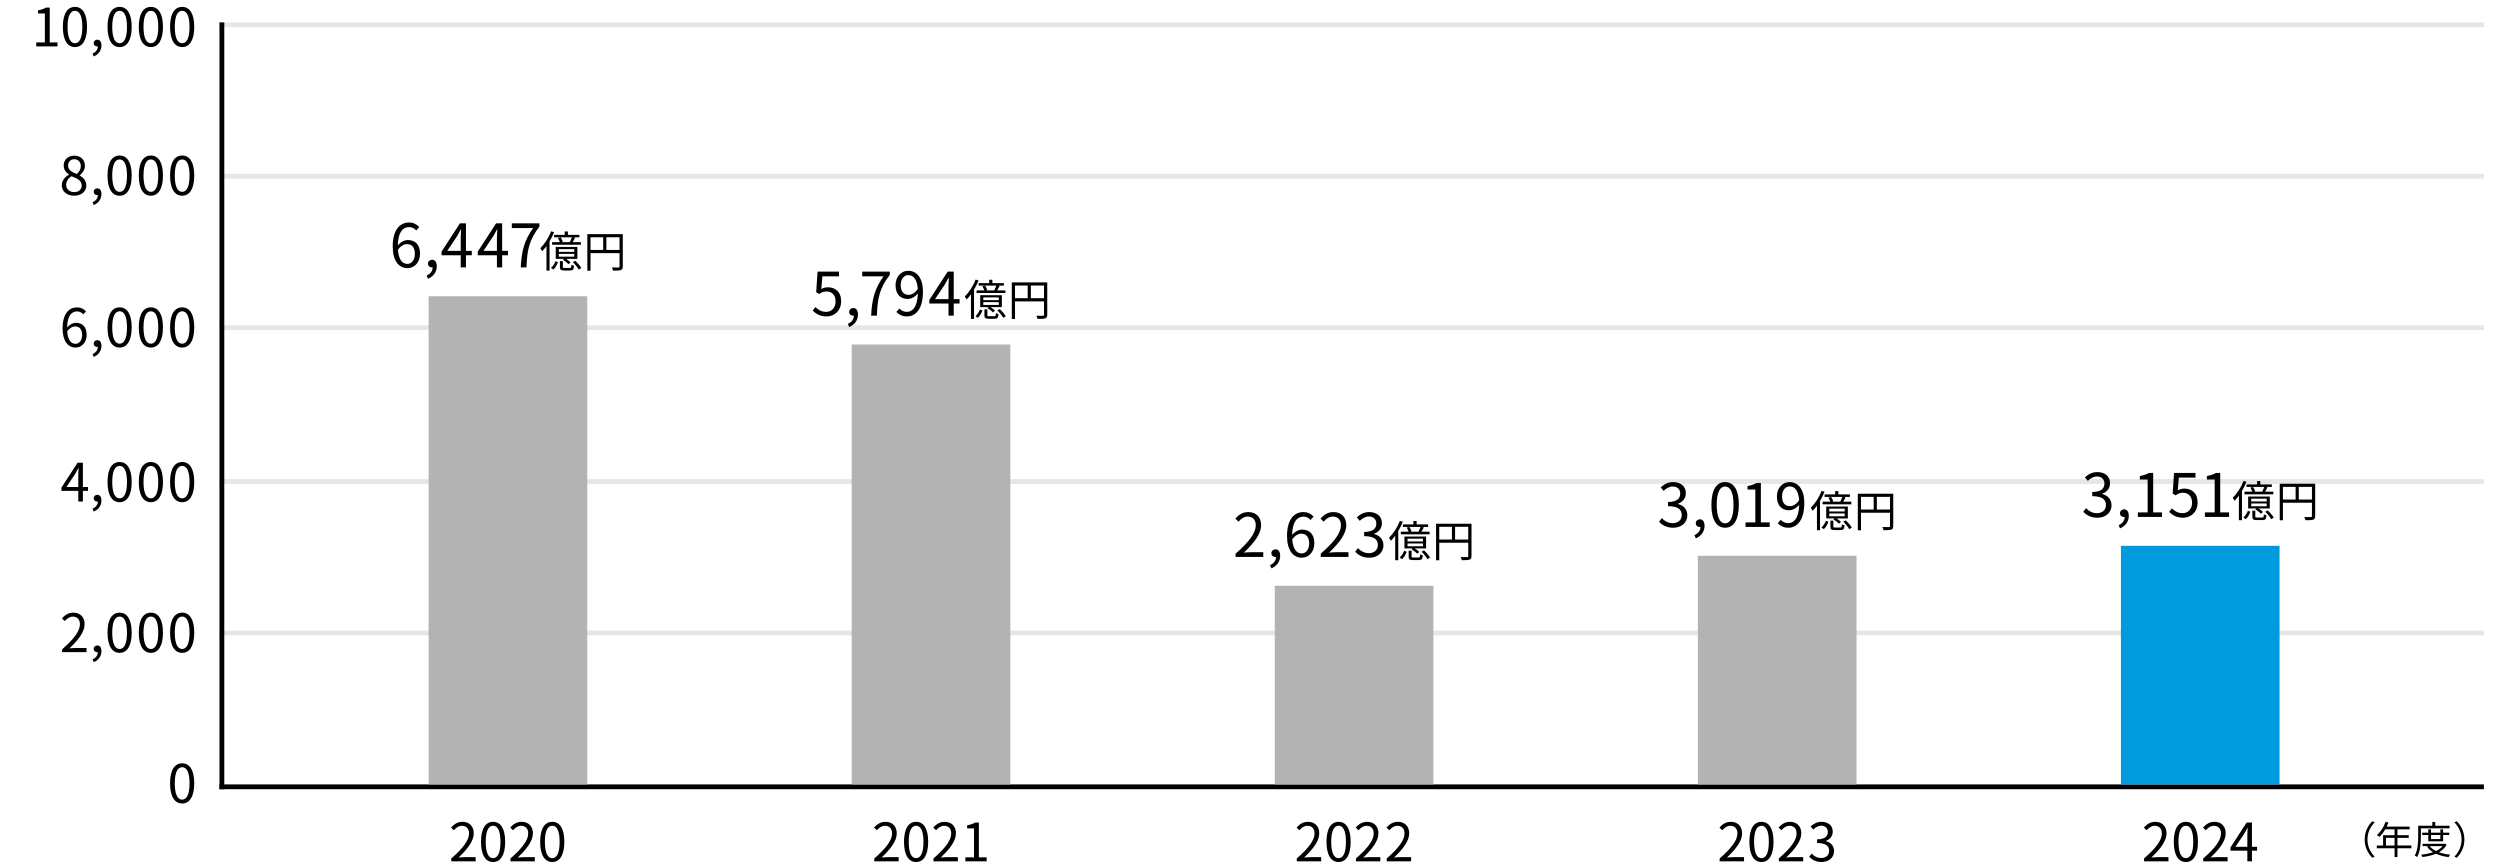<svg viewBox="0 0 1040 360" xmlns="http://www.w3.org/2000/svg"><path d="m15.078 17.629h3.586v-12.036h-2.86v-1.276c1.43-.264 2.464-.638 3.344-1.144h1.54v14.456h3.235v1.672h-8.845z"/><path d="m26.15 11.182c0-5.611 1.958-8.317 5.039-8.317 3.059 0 5.017 2.729 5.017 8.317s-1.958 8.405-5.017 8.405c-3.08 0-5.039-2.794-5.039-8.405zm8.098 0c0-4.708-1.232-6.689-3.059-6.689-1.848 0-3.08 1.98-3.08 6.689 0 4.752 1.232 6.799 3.08 6.799 1.827 0 3.059-2.046 3.059-6.799z"/><path d="m38.505 22.294c1.364-.594 2.179-1.65 2.201-2.993-.088.022-.154.022-.242.022-.77 0-1.474-.484-1.474-1.408 0-.858.704-1.408 1.518-1.408 1.056 0 1.694.902 1.694 2.376 0 2.112-1.232 3.762-3.212 4.599l-.484-1.188z"/><path d="m44.729 11.182c0-5.611 1.958-8.317 5.039-8.317 3.059 0 5.017 2.729 5.017 8.317s-1.958 8.405-5.017 8.405c-3.08 0-5.039-2.794-5.039-8.405zm8.097 0c0-4.708-1.232-6.689-3.059-6.689-1.848 0-3.08 1.98-3.08 6.689 0 4.752 1.232 6.799 3.08 6.799 1.827 0 3.059-2.046 3.059-6.799z"/><path d="m57.74 11.182c0-5.611 1.958-8.317 5.039-8.317 3.059 0 5.017 2.729 5.017 8.317s-1.958 8.405-5.017 8.405c-3.08 0-5.039-2.794-5.039-8.405zm8.097 0c0-4.708-1.232-6.689-3.059-6.689-1.848 0-3.08 1.98-3.08 6.689 0 4.752 1.232 6.799 3.08 6.799 1.827 0 3.059-2.046 3.059-6.799z"/><path d="m70.751 11.182c0-5.611 1.958-8.317 5.039-8.317 3.059 0 5.017 2.729 5.017 8.317s-1.958 8.405-5.017 8.405c-3.08 0-5.039-2.794-5.039-8.405zm8.097 0c0-4.708-1.232-6.689-3.059-6.689-1.848 0-3.08 1.98-3.08 6.689 0 4.752 1.232 6.799 3.08 6.799 1.827 0 3.059-2.046 3.059-6.799z"/><path d="m25.697 77.13c0-2.156 1.496-3.653 2.97-4.445v-.11c-1.188-.814-2.178-2.024-2.178-3.719 0-2.464 1.892-4.093 4.423-4.093 2.75 0 4.422 1.761 4.422 4.247 0 1.694-1.188 3.146-2.156 3.895v.11c1.408.814 2.729 2.024 2.729 4.225 0 2.354-2.024 4.181-5.061 4.181-2.97 0-5.148-1.804-5.148-4.291zm8.295.066c0-2.156-1.98-2.971-4.269-3.895-1.298.836-2.2 2.112-2.2 3.652 0 1.716 1.43 2.971 3.367 2.971 1.848 0 3.102-1.123 3.102-2.729zm-.374-8.075c0-1.584-1.012-2.882-2.75-2.882-1.474 0-2.552 1.056-2.552 2.618 0 1.937 1.738 2.772 3.631 3.521 1.1-.968 1.672-2.068 1.672-3.256z"/><path d="m38.505 84.127c1.364-.594 2.179-1.65 2.201-2.993-.088.022-.154.022-.242.022-.77 0-1.474-.484-1.474-1.408 0-.858.704-1.408 1.518-1.408 1.056 0 1.694.902 1.694 2.376 0 2.112-1.232 3.762-3.212 4.599l-.484-1.188z"/><path d="m44.729 73.015c0-5.611 1.958-8.317 5.039-8.317 3.059 0 5.017 2.729 5.017 8.317s-1.958 8.405-5.017 8.405c-3.08 0-5.039-2.794-5.039-8.405zm8.097 0c0-4.708-1.232-6.689-3.059-6.689-1.848 0-3.08 1.98-3.08 6.689 0 4.752 1.232 6.799 3.08 6.799 1.827 0 3.059-2.046 3.059-6.799z"/><path d="m57.739 73.015c0-5.611 1.958-8.317 5.039-8.317 3.059 0 5.017 2.729 5.017 8.317s-1.958 8.405-5.017 8.405c-3.08 0-5.039-2.794-5.039-8.405zm8.097 0c0-4.708-1.232-6.689-3.059-6.689-1.848 0-3.08 1.98-3.08 6.689 0 4.752 1.232 6.799 3.08 6.799 1.827 0 3.059-2.046 3.059-6.799z"/><path d="m70.75 73.015c0-5.611 1.958-8.317 5.039-8.317 3.059 0 5.017 2.729 5.017 8.317s-1.958 8.405-5.017 8.405c-3.08 0-5.039-2.794-5.039-8.405zm8.097 0c0-4.708-1.232-6.689-3.059-6.689-1.848 0-3.08 1.98-3.08 6.689 0 4.752 1.232 6.799 3.08 6.799 1.827 0 3.059-2.046 3.059-6.799z"/><path d="m34.668 130.77c-.638-.771-1.606-1.232-2.596-1.232-2.201 0-4.071 1.694-4.159 6.711.99-1.21 2.398-1.958 3.674-1.958 2.729 0 4.467 1.694 4.467 5.061 0 3.125-2.112 5.237-4.621 5.237-3.103 0-5.391-2.663-5.391-7.987 0-6.315 2.839-8.735 5.963-8.735 1.672 0 2.883.704 3.763 1.65l-1.1 1.254zm-.506 8.581c0-2.178-.946-3.564-2.905-3.564-1.012 0-2.244.572-3.3 2.068.242 3.344 1.452 5.17 3.477 5.17 1.54 0 2.729-1.474 2.729-3.674z"/><path d="m38.505 147.294c1.364-.594 2.179-1.65 2.201-2.993-.088.022-.154.022-.242.022-.77 0-1.474-.484-1.474-1.408 0-.858.704-1.408 1.518-1.408 1.056 0 1.694.902 1.694 2.376 0 2.112-1.232 3.762-3.212 4.599l-.484-1.188z"/><path d="m44.729 136.182c0-5.611 1.958-8.317 5.039-8.317 3.059 0 5.017 2.729 5.017 8.317s-1.958 8.405-5.017 8.405c-3.08 0-5.039-2.794-5.039-8.405zm8.097 0c0-4.708-1.232-6.689-3.059-6.689-1.848 0-3.08 1.98-3.08 6.689 0 4.752 1.232 6.799 3.08 6.799 1.827 0 3.059-2.046 3.059-6.799z"/><path d="m57.739 136.182c0-5.611 1.958-8.317 5.039-8.317 3.059 0 5.017 2.729 5.017 8.317s-1.958 8.405-5.017 8.405c-3.08 0-5.039-2.794-5.039-8.405zm8.097 0c0-4.708-1.232-6.689-3.059-6.689-1.848 0-3.08 1.98-3.08 6.689 0 4.752 1.232 6.799 3.08 6.799 1.827 0 3.059-2.046 3.059-6.799z"/><path d="m70.75 136.182c0-5.611 1.958-8.317 5.039-8.317 3.059 0 5.017 2.729 5.017 8.317s-1.958 8.405-5.017 8.405c-3.08 0-5.039-2.794-5.039-8.405zm8.097 0c0-4.708-1.232-6.689-3.059-6.689-1.848 0-3.08 1.98-3.08 6.689 0 4.752 1.232 6.799 3.08 6.799 1.827 0 3.059-2.046 3.059-6.799z"/><path d="m36.615 204.19h-2.134v4.445h-1.915v-4.445h-7.019v-1.32l6.711-10.364h2.223v10.078h2.134zm-4.049-1.606v-4.951c0-.792.088-2.09.132-2.927h-.088c-.396.792-.836 1.584-1.298 2.376l-3.675 5.501h4.929z"/><path d="m38.505 211.627c1.364-.594 2.179-1.65 2.201-2.993-.088.022-.154.022-.242.022-.77 0-1.474-.484-1.474-1.408 0-.858.704-1.408 1.518-1.408 1.056 0 1.694.902 1.694 2.376 0 2.112-1.232 3.762-3.212 4.599l-.484-1.188z"/><path d="m44.729 200.515c0-5.611 1.958-8.317 5.039-8.317 3.059 0 5.017 2.729 5.017 8.317s-1.958 8.405-5.017 8.405c-3.08 0-5.039-2.794-5.039-8.405zm8.097 0c0-4.708-1.232-6.689-3.059-6.689-1.848 0-3.08 1.98-3.08 6.689 0 4.752 1.232 6.799 3.08 6.799 1.827 0 3.059-2.046 3.059-6.799z"/><path d="m57.739 200.515c0-5.611 1.958-8.317 5.039-8.317 3.059 0 5.017 2.729 5.017 8.317s-1.958 8.405-5.017 8.405c-3.08 0-5.039-2.794-5.039-8.405zm8.097 0c0-4.708-1.232-6.689-3.059-6.689-1.848 0-3.08 1.98-3.08 6.689 0 4.752 1.232 6.799 3.08 6.799 1.827 0 3.059-2.046 3.059-6.799z"/><path d="m70.75 200.515c0-5.611 1.958-8.317 5.039-8.317 3.059 0 5.017 2.729 5.017 8.317s-1.958 8.405-5.017 8.405c-3.08 0-5.039-2.794-5.039-8.405zm8.097 0c0-4.708-1.232-6.689-3.059-6.689-1.848 0-3.08 1.98-3.08 6.689 0 4.752 1.232 6.799 3.08 6.799 1.827 0 3.059-2.046 3.059-6.799z"/><path d="m25.851 270.113c5.061-4.423 7.393-7.635 7.393-10.408 0-1.848-.968-3.19-2.971-3.19-1.32 0-2.464.814-3.344 1.87l-1.167-1.144c1.32-1.43 2.707-2.376 4.753-2.376 2.882 0 4.687 1.893 4.687 4.775 0 3.212-2.53 6.491-6.315 10.077.836-.066 1.827-.154 2.641-.154h4.467v1.738h-10.144z"/><path d="m38.505 274.294c1.364-.594 2.179-1.65 2.201-2.993-.088.022-.154.022-.242.022-.77 0-1.474-.484-1.474-1.408 0-.858.704-1.408 1.518-1.408 1.056 0 1.694.902 1.694 2.376 0 2.112-1.232 3.762-3.212 4.599l-.484-1.188z"/><path d="m44.729 263.182c0-5.611 1.958-8.317 5.039-8.317 3.059 0 5.017 2.729 5.017 8.317s-1.958 8.405-5.017 8.405c-3.08 0-5.039-2.794-5.039-8.405zm8.097 0c0-4.708-1.232-6.689-3.059-6.689-1.848 0-3.08 1.98-3.08 6.689 0 4.752 1.232 6.799 3.08 6.799 1.827 0 3.059-2.046 3.059-6.799z"/><path d="m57.74 263.182c0-5.611 1.958-8.317 5.039-8.317 3.059 0 5.017 2.729 5.017 8.317s-1.958 8.405-5.017 8.405c-3.08 0-5.039-2.794-5.039-8.405zm8.097 0c0-4.708-1.232-6.689-3.059-6.689-1.848 0-3.08 1.98-3.08 6.689 0 4.752 1.232 6.799 3.08 6.799 1.827 0 3.059-2.046 3.059-6.799z"/><path d="m70.751 263.182c0-5.611 1.958-8.317 5.039-8.317 3.059 0 5.017 2.729 5.017 8.317s-1.958 8.405-5.017 8.405c-3.08 0-5.039-2.794-5.039-8.405zm8.097 0c0-4.708-1.232-6.689-3.059-6.689-1.848 0-3.08 1.98-3.08 6.689 0 4.752 1.232 6.799 3.08 6.799 1.827 0 3.059-2.046 3.059-6.799z"/><path d="m70.75 325.849c0-5.611 1.958-8.317 5.039-8.317 3.059 0 5.017 2.729 5.017 8.317s-1.958 8.405-5.017 8.405c-3.08 0-5.039-2.794-5.039-8.405zm8.097 0c0-4.708-1.232-6.689-3.059-6.689-1.848 0-3.08 1.98-3.08 6.689 0 4.752 1.232 6.799 3.08 6.799 1.827 0 3.059-2.046 3.059-6.799z"/><path d="m539.457 357.126c5.061-4.423 7.393-7.635 7.393-10.408 0-1.848-.968-3.19-2.971-3.19-1.32 0-2.464.814-3.344 1.87l-1.167-1.144c1.32-1.43 2.707-2.376 4.753-2.376 2.882 0 4.687 1.893 4.687 4.775 0 3.212-2.53 6.491-6.315 10.077.836-.066 1.827-.154 2.641-.154h4.467v1.738h-10.144z"/><path d="m551.822 350.195c0-5.611 1.958-8.317 5.039-8.317 3.059 0 5.017 2.729 5.017 8.317s-1.958 8.405-5.017 8.405c-3.08 0-5.039-2.794-5.039-8.405zm8.098 0c0-4.708-1.232-6.689-3.059-6.689-1.848 0-3.08 1.98-3.08 6.689 0 4.752 1.232 6.799 3.08 6.799 1.827 0 3.059-2.046 3.059-6.799z"/><path d="m564.07 357.126c5.061-4.423 7.393-7.635 7.393-10.408 0-1.848-.968-3.19-2.971-3.19-1.32 0-2.464.814-3.344 1.87l-1.167-1.144c1.32-1.43 2.707-2.376 4.753-2.376 2.882 0 4.687 1.893 4.687 4.775 0 3.212-2.53 6.491-6.315 10.077.836-.066 1.827-.154 2.641-.154h4.467v1.738h-10.144z"/><path d="m576.874 357.126c5.061-4.423 7.393-7.635 7.393-10.408 0-1.848-.968-3.19-2.971-3.19-1.32 0-2.464.814-3.344 1.87l-1.167-1.144c1.32-1.43 2.707-2.376 4.753-2.376 2.882 0 4.687 1.893 4.687 4.775 0 3.212-2.53 6.491-6.315 10.077.836-.066 1.827-.154 2.641-.154h4.467v1.738h-10.144z"/><path d="m715.373 357.126c5.061-4.423 7.393-7.635 7.393-10.408 0-1.848-.968-3.19-2.971-3.19-1.32 0-2.464.814-3.344 1.87l-1.166-1.144c1.32-1.43 2.706-2.376 4.752-2.376 2.882 0 4.687 1.893 4.687 4.775 0 3.212-2.53 6.491-6.315 10.077.836-.066 1.827-.154 2.641-.154h4.467v1.738h-10.144z"/><path d="m727.739 350.195c0-5.611 1.958-8.317 5.039-8.317 3.059 0 5.017 2.729 5.017 8.317s-1.958 8.405-5.017 8.405c-3.08 0-5.039-2.794-5.039-8.405zm8.097 0c0-4.708-1.232-6.689-3.059-6.689-1.848 0-3.08 1.98-3.08 6.689 0 4.752 1.232 6.799 3.08 6.799 1.827 0 3.059-2.046 3.059-6.799z"/><path d="m739.986 357.126c5.061-4.423 7.393-7.635 7.393-10.408 0-1.848-.968-3.19-2.971-3.19-1.32 0-2.464.814-3.344 1.87l-1.166-1.144c1.32-1.43 2.706-2.376 4.752-2.376 2.882 0 4.687 1.893 4.687 4.775 0 3.212-2.53 6.491-6.315 10.077.836-.066 1.827-.154 2.641-.154h4.467v1.738h-10.144z"/><path d="m752.628 356.4 1.012-1.32c.946.99 2.178 1.848 4.004 1.848 1.915 0 3.278-1.144 3.278-2.992 0-1.937-1.298-3.235-5.017-3.235v-1.54c3.323 0 4.467-1.342 4.467-3.081 0-1.562-1.056-2.552-2.729-2.596-1.298.044-2.442.704-3.344 1.606l-1.078-1.276c1.21-1.122 2.64-1.937 4.51-1.937 2.707 0 4.687 1.452 4.687 4.049 0 1.958-1.167 3.256-2.883 3.895v.088c1.915.44 3.433 1.892 3.433 4.093 0 2.882-2.31 4.599-5.171 4.599-2.53 0-4.114-1.056-5.17-2.2z"/><path d="m891.926 357.126c5.061-4.423 7.393-7.635 7.393-10.408 0-1.848-.968-3.19-2.971-3.19-1.32 0-2.464.814-3.344 1.87l-1.167-1.144c1.32-1.43 2.707-2.376 4.753-2.376 2.882 0 4.687 1.893 4.687 4.775 0 3.212-2.53 6.491-6.315 10.077.836-.066 1.827-.154 2.641-.154h4.467v1.738h-10.144z"/><path d="m904.292 350.195c0-5.611 1.958-8.317 5.039-8.317 3.059 0 5.017 2.729 5.017 8.317s-1.958 8.405-5.017 8.405c-3.08 0-5.039-2.794-5.039-8.405zm8.097 0c0-4.708-1.232-6.689-3.059-6.689-1.848 0-3.08 1.98-3.08 6.689 0 4.752 1.232 6.799 3.08 6.799 1.827 0 3.059-2.046 3.059-6.799z"/><path d="m916.54 357.126c5.061-4.423 7.393-7.635 7.393-10.408 0-1.848-.968-3.19-2.971-3.19-1.32 0-2.464.814-3.344 1.87l-1.167-1.144c1.32-1.43 2.707-2.376 4.753-2.376 2.882 0 4.687 1.893 4.687 4.775 0 3.212-2.53 6.491-6.315 10.077.836-.066 1.827-.154 2.641-.154h4.467v1.738h-10.144z"/><path d="m938.943 353.869h-2.134v4.445h-1.915v-4.445h-7.019v-1.32l6.711-10.364h2.223v10.078h2.134zm-4.048-1.606v-4.951c0-.792.088-2.09.132-2.927h-.088c-.396.792-.836 1.584-1.298 2.376l-3.675 5.501h4.929z"/><path d="m187.731 357.126c5.061-4.423 7.393-7.635 7.393-10.408 0-1.848-.968-3.19-2.971-3.19-1.32 0-2.464.814-3.344 1.87l-1.166-1.144c1.32-1.43 2.706-2.376 4.752-2.376 2.882 0 4.687 1.893 4.687 4.775 0 3.212-2.53 6.491-6.315 10.077.836-.066 1.827-.154 2.641-.154h4.467v1.738h-10.144z"/><path d="m200.096 350.195c0-5.611 1.958-8.317 5.039-8.317 3.059 0 5.017 2.729 5.017 8.317s-1.958 8.405-5.017 8.405c-3.08 0-5.039-2.794-5.039-8.405zm8.097 0c0-4.708-1.232-6.689-3.059-6.689-1.848 0-3.08 1.98-3.08 6.689 0 4.752 1.232 6.799 3.08 6.799 1.827 0 3.059-2.046 3.059-6.799z"/><path d="m212.344 357.126c5.061-4.423 7.393-7.635 7.393-10.408 0-1.848-.968-3.19-2.971-3.19-1.32 0-2.464.814-3.344 1.87l-1.166-1.144c1.32-1.43 2.706-2.376 4.752-2.376 2.882 0 4.687 1.893 4.687 4.775 0 3.212-2.53 6.491-6.315 10.077.836-.066 1.827-.154 2.641-.154h4.467v1.738h-10.144z"/><path d="m224.71 350.195c0-5.611 1.958-8.317 5.039-8.317 3.059 0 5.017 2.729 5.017 8.317s-1.958 8.405-5.017 8.405c-3.08 0-5.039-2.794-5.039-8.405zm8.097 0c0-4.708-1.232-6.689-3.059-6.689-1.848 0-3.08 1.98-3.08 6.689 0 4.752 1.232 6.799 3.08 6.799 1.827 0 3.059-2.046 3.059-6.799z"/><path d="m363.703 357.126c5.061-4.423 7.393-7.635 7.393-10.408 0-1.848-.968-3.19-2.971-3.19-1.32 0-2.464.814-3.344 1.87l-1.166-1.144c1.32-1.43 2.706-2.376 4.752-2.376 2.882 0 4.687 1.893 4.687 4.775 0 3.212-2.53 6.491-6.315 10.077.836-.066 1.827-.154 2.641-.154h4.467v1.738h-10.144z"/><path d="m376.069 350.195c0-5.611 1.958-8.317 5.039-8.317 3.059 0 5.017 2.729 5.017 8.317s-1.958 8.405-5.017 8.405c-3.08 0-5.039-2.794-5.039-8.405zm8.097 0c0-4.708-1.232-6.689-3.059-6.689-1.848 0-3.08 1.98-3.08 6.689 0 4.752 1.232 6.799 3.08 6.799 1.827 0 3.059-2.046 3.059-6.799z"/><path d="m388.316 357.126c5.061-4.423 7.393-7.635 7.393-10.408 0-1.848-.968-3.19-2.971-3.19-1.32 0-2.464.814-3.344 1.87l-1.166-1.144c1.32-1.43 2.706-2.376 4.752-2.376 2.882 0 4.687 1.893 4.687 4.775 0 3.212-2.53 6.491-6.315 10.077.836-.066 1.827-.154 2.641-.154h4.467v1.738h-10.144z"/><path d="m401.596 356.642h3.586v-12.036h-2.86v-1.276c1.43-.264 2.464-.638 3.344-1.144h1.54v14.456h3.235v1.672h-8.845z"/><path d="m983.703 349.232c0-3.121 1.265-5.666 3.185-7.619l.96.496c-1.841 1.905-2.977 4.274-2.977 7.123s1.136 5.218 2.977 7.123l-.96.496c-1.92-1.953-3.185-4.498-3.185-7.619z"/><path d="m1003.137 352.881h-5.794v3.666h-1.2v-3.666h-7.395v-1.152h2.625v-4.29h4.77v-2.433h-3.89c-.72 1.232-1.569 2.321-2.433 3.153-.224-.192-.72-.592-1.024-.752 1.505-1.312 2.849-3.377 3.602-5.522l1.201.288c-.224.56-.48 1.136-.736 1.681h9.54v1.152h-5.058v2.433h4.69v1.12h-4.69v3.169h5.794v1.152zm-6.995-1.152v-3.169h-3.585v3.169z"/><path d="m1007.081 344.59v3.489c0 2.465-.192 6.066-1.569 8.483-.208-.208-.704-.544-.977-.672 1.312-2.273 1.425-5.506 1.425-7.811v-4.578h5.875v-1.568h1.216v1.568h5.97v1.089zm10.74 6.771c-.72 1.376-1.841 2.401-3.217 3.186 1.393.496 2.993.832 4.706 1.008-.256.24-.56.704-.688 1.008-1.953-.256-3.746-.704-5.266-1.409-1.697.705-3.649 1.137-5.634 1.376-.08-.288-.32-.736-.496-.992 1.729-.176 3.425-.496 4.93-1.024-1.024-.608-1.873-1.376-2.513-2.289l.64-.24h-2.465v-.976h9.043l.208-.048zm-7.651-1.361v-2.641h-2.545v-.977h2.545v-1.393h1.137v1.393h3.874v-1.393h1.152v1.393h2.577v.977h-2.577v2.641zm.608 1.985c.608.816 1.504 1.489 2.593 2.033 1.104-.528 2.049-1.185 2.705-2.033zm.529-4.626v1.681h3.874v-1.681z"/><path d="m1025.184 349.232c0 3.121-1.264 5.667-3.185 7.619l-.96-.496c1.841-1.905 2.977-4.274 2.977-7.123s-1.136-5.218-2.977-7.123l.96-.496c1.921 1.953 3.185 4.498 3.185 7.619z"/><path d="m91.302 326.314h942v2h-942z"/><g fill="#e6e6e6"><path d="m91.302 262.314h942v2h-942z"/><path d="m91.302 199.314h942v2h-942z"/><path d="m91.302 135.314h942v2h-942z"/><path d="m91.302 72.314h942v2h-942z"/><path d="m91.302 9.314h942v2h-942z"/></g><path d="m91.302 9.314h2v319h-2z"/><path d="m513.999 230.34c5.749-5.024 8.398-8.673 8.398-11.822 0-2.1-1.1-3.624-3.374-3.624-1.5 0-2.799.925-3.799 2.125l-1.325-1.3c1.5-1.625 3.075-2.699 5.399-2.699 3.274 0 5.324 2.149 5.324 5.424 0 3.649-2.875 7.373-7.173 11.447.95-.075 2.075-.175 3-.175h5.074v1.975h-11.522v-1.35z"/><path d="m528.349 235.089c1.55-.675 2.475-1.875 2.5-3.399-.1.025-.175.025-.275.025-.875 0-1.675-.55-1.675-1.6 0-.975.8-1.6 1.725-1.6 1.2 0 1.924 1.025 1.924 2.699 0 2.399-1.399 4.274-3.649 5.224l-.55-1.35z"/><path d="m545.196 216.319c-.725-.875-1.825-1.4-2.949-1.4-2.5 0-4.624 1.925-4.724 7.623 1.125-1.375 2.725-2.224 4.174-2.224 3.099 0 5.074 1.924 5.074 5.749 0 3.549-2.399 5.948-5.249 5.948-3.524 0-6.123-3.024-6.123-9.073 0-7.173 3.224-9.922 6.773-9.922 1.9 0 3.274.8 4.274 1.875l-1.25 1.425zm-.575 9.747c0-2.475-1.075-4.049-3.299-4.049-1.15 0-2.549.65-3.749 2.35.275 3.799 1.649 5.874 3.949 5.874 1.75 0 3.1-1.674 3.1-4.174z"/><path d="m549.426 230.34c5.749-5.024 8.398-8.673 8.398-11.822 0-2.1-1.1-3.624-3.374-3.624-1.5 0-2.799.925-3.799 2.125l-1.324-1.3c1.5-1.625 3.074-2.699 5.398-2.699 3.274 0 5.324 2.149 5.324 5.424 0 3.649-2.875 7.373-7.173 11.447.95-.075 2.075-.175 3-.175h5.074v1.975h-11.522v-1.35z"/><path d="m563.76 229.515 1.15-1.5c1.075 1.125 2.475 2.1 4.549 2.1 2.175 0 3.724-1.3 3.724-3.399 0-2.2-1.475-3.674-5.699-3.674v-1.75c3.774 0 5.074-1.524 5.074-3.499 0-1.775-1.2-2.899-3.099-2.949-1.475.05-2.774.8-3.799 1.824l-1.225-1.45c1.375-1.274 2.999-2.199 5.124-2.199 3.074 0 5.324 1.649 5.324 4.599 0 2.225-1.325 3.699-3.274 4.424v.1c2.175.5 3.899 2.15 3.899 4.649 0 3.274-2.625 5.224-5.874 5.224-2.874 0-4.674-1.2-5.874-2.499z"/><path d="m583.572 217.051c-.522 1.314-1.17 2.61-1.89 3.835v12.154h-1.279v-10.209c-.576.792-1.188 1.513-1.818 2.143-.144-.288-.522-.991-.756-1.296 1.783-1.675 3.493-4.321 4.52-7.004l1.224.378zm-1.296 14.855c.828-.685 1.494-1.819 1.872-2.791l1.026.414c-.396 1.062-1.008 2.305-1.908 3.079zm7.851-10.804c.27-.522.63-1.314.828-1.908h-7.364v-1.044h4.394v-1.404h1.333v1.404h4.789v1.044h-2.467l.685.18c-.324.63-.685 1.297-1.008 1.801h3.403v1.098h-11.974v-1.098h3.223c-.162-.504-.468-1.188-.792-1.71l1.135-.252c.378.54.738 1.314.864 1.818l-.559.144h3.763l-.252-.072zm3.132 7.041h-4.699c.738.45 1.458 1.026 1.854 1.476l-.864.738c-.468-.558-1.458-1.332-2.323-1.854l.45-.36h-3.421v-4.952h9.002v4.952zm-1.296-4.051h-6.428v1.152h6.428zm0 1.98h-6.428v1.17h6.428zm-1.818 5.852c.504 0 .594-.144.648-1.35.252.198.756.378 1.099.45-.144 1.584-.504 1.962-1.584 1.962h-2.467c-1.495 0-1.836-.306-1.836-1.513v-2.395h1.224v2.395c0 .396.108.45.738.45h2.179zm2.232-2.971c.973.882 2.071 2.143 2.521 3.007l-1.062.648c-.45-.864-1.494-2.161-2.467-3.097z"/><path d="m612.144 231.276c0 .864-.216 1.296-.828 1.53-.594.216-1.603.234-3.205.234-.072-.36-.306-.973-.504-1.333 1.225.054 2.395.036 2.737.018.324 0 .45-.108.45-.45v-5.51h-12.063v7.31h-1.333v-15.214h14.747v13.414zm-13.414-6.843h5.275v-5.275h-5.275zm12.063 0v-5.275h-5.474v5.275z"/><path d="m354.302 143.314h66v183h-66z" fill="#b3b3b3"/><path d="m178.302 123.234h66v203.08h-66z" fill="#b3b3b3"/><path d="m173.164 95.863c-.725-.875-1.825-1.4-2.949-1.4-2.5 0-4.624 1.925-4.724 7.623 1.125-1.374 2.725-2.224 4.174-2.224 3.099 0 5.074 1.924 5.074 5.748 0 3.549-2.399 5.948-5.249 5.948-3.524 0-6.123-3.023-6.123-9.072 0-7.173 3.224-9.923 6.773-9.923 1.9 0 3.274.8 4.274 1.875zm-.575 9.747c0-2.475-1.075-4.049-3.299-4.049-1.15 0-2.549.649-3.749 2.35.275 3.799 1.649 5.873 3.949 5.873 1.75 0 3.1-1.674 3.1-4.174z"/><path d="m177.496 114.633c1.55-.675 2.474-1.874 2.5-3.398-.1.024-.175.024-.275.024-.875 0-1.675-.55-1.675-1.6 0-.975.8-1.6 1.725-1.6 1.2 0 1.924 1.025 1.924 2.699 0 2.399-1.399 4.274-3.649 5.225l-.55-1.351z"/><path d="m196.26 106.185h-2.424v5.049h-2.174v-5.049h-7.973v-1.5l7.623-11.771h2.524v11.446h2.424zm-4.598-1.825v-5.623c0-.9.1-2.375.15-3.324h-.1c-.45.899-.95 1.8-1.475 2.699l-4.174 6.248z"/><path d="m211.316 106.185h-2.424v5.049h-2.174v-5.049h-7.973v-1.5l7.623-11.771h2.524v11.446h2.424zm-4.599-1.825v-5.623c0-.9.1-2.375.15-3.324h-.1c-.45.899-.95 1.8-1.475 2.699l-4.174 6.248z"/><path d="m221.786 94.863h-8.873v-1.949h11.472v1.374c-4.299 5.523-5.099 9.772-5.374 16.946h-2.375c.3-6.948 1.575-11.372 5.149-16.371z"/><path d="m230.505 96.595c-.522 1.314-1.17 2.61-1.89 3.835v12.154h-1.279v-10.21c-.576.793-1.188 1.513-1.818 2.144-.144-.288-.522-.991-.756-1.297 1.783-1.675 3.493-4.321 4.52-7.004l1.224.378zm-1.296 14.855c.828-.685 1.494-1.818 1.872-2.791l1.026.414c-.396 1.062-1.008 2.305-1.908 3.079zm7.85-10.804c.27-.521.63-1.313.828-1.908h-7.364v-1.044h4.394v-1.404h1.333v1.404h4.789v1.044h-2.467l.685.18c-.324.631-.685 1.297-1.008 1.801h3.403v1.099h-11.974v-1.099h3.223c-.162-.504-.468-1.188-.792-1.71l1.135-.252c.378.54.738 1.313.864 1.818l-.559.144h3.763l-.252-.072zm3.133 7.041h-4.699c.738.449 1.458 1.025 1.854 1.476l-.864.738c-.468-.558-1.458-1.332-2.323-1.854l.45-.359h-3.421v-4.952h9.002v4.952zm-1.296-4.052h-6.428v1.152h6.428zm0 1.981h-6.428v1.171h6.428zm-1.819 5.851c.504 0 .594-.144.648-1.35.252.197.756.378 1.099.45-.144 1.584-.504 1.962-1.584 1.962h-2.467c-1.495 0-1.836-.306-1.836-1.513v-2.395h1.224v2.395c0 .396.108.45.738.45h2.179zm2.233-2.97c.973.883 2.071 2.143 2.521 3.007l-1.062.648c-.45-.864-1.494-2.16-2.467-3.097l1.008-.559z"/><path d="m259.076 110.82c0 .864-.216 1.296-.828 1.53-.594.216-1.603.234-3.205.234-.072-.36-.306-.973-.504-1.333 1.225.054 2.395.036 2.737.019.324 0 .45-.108.45-.45v-5.51h-12.063v7.31h-1.333v-15.214h14.747v13.414zm-13.414-6.843h5.275v-5.275h-5.275zm12.063 0v-5.275h-5.474v5.275z"/><path d="m338.086 129.215 1.125-1.5c1.05 1.05 2.375 2.024 4.499 2.024 2.15 0 3.899-1.649 3.899-4.324 0-2.625-1.5-4.174-3.799-4.174-1.225 0-2 .375-3.049 1.075l-1.225-.75.575-8.573h8.923v1.949h-6.923l-.45 5.299c.8-.45 1.625-.725 2.724-.725 3.049 0 5.524 1.8 5.524 5.824s-2.899 6.298-5.999 6.298c-2.849 0-4.599-1.2-5.824-2.424z"/><path d="m352.711 134.713c1.55-.675 2.474-1.875 2.5-3.399-.1.025-.175.025-.275.025-.875 0-1.675-.55-1.675-1.6 0-.975.8-1.6 1.725-1.6 1.2 0 1.924 1.025 1.924 2.699 0 2.399-1.399 4.274-3.649 5.224l-.55-1.35z"/><path d="m367.549 114.943h-8.873v-1.949h11.472v1.375c-4.299 5.523-5.099 9.772-5.374 16.946h-2.375c.3-6.948 1.575-11.372 5.149-16.371z"/><path d="m374.146 128.34c.775.875 1.899 1.399 3.074 1.399 2.375 0 4.424-1.949 4.599-7.648-1.1 1.375-2.674 2.274-4.224 2.274-3.049 0-5.049-1.975-5.049-5.773 0-3.549 2.399-5.949 5.249-5.949 3.524 0 6.148 2.899 6.148 8.723 0 7.423-3.199 10.272-6.648 10.272-1.975 0-3.374-.8-4.399-1.875l1.25-1.424zm7.648-8.123c-.25-3.774-1.65-5.774-3.999-5.774-1.75 0-3.1 1.65-3.1 4.149 0 2.474 1.1 4.074 3.274 4.074 1.225 0 2.599-.7 3.824-2.449z"/><path d="m399.178 126.265h-2.424v5.049h-2.174v-5.049h-7.973v-1.5l7.623-11.772h2.524v11.447h2.424zm-4.599-1.824v-5.624c0-.9.1-2.375.15-3.324h-.1c-.45.9-.95 1.8-1.475 2.7l-4.174 6.248z"/><path d="m407.085 116.676c-.522 1.314-1.17 2.61-1.89 3.835v12.154h-1.279v-10.209c-.576.792-1.188 1.513-1.818 2.143-.144-.288-.522-.991-.756-1.296 1.783-1.675 3.493-4.321 4.52-7.004l1.224.378zm-1.296 14.854c.828-.685 1.494-1.819 1.872-2.791l1.026.414c-.396 1.062-1.008 2.305-1.908 3.079zm7.85-10.803c.27-.522.63-1.314.828-1.908h-7.364v-1.044h4.394v-1.404h1.333v1.404h4.789v1.044h-2.467l.685.18c-.324.63-.685 1.297-1.008 1.801h3.403v1.098h-11.974v-1.098h3.223c-.162-.504-.468-1.188-.792-1.71l1.135-.252c.378.54.738 1.314.864 1.818l-.559.144h3.763l-.252-.072zm3.133 7.04h-4.699c.738.45 1.458 1.026 1.854 1.476l-.864.738c-.468-.558-1.458-1.332-2.323-1.854l.45-.36h-3.421v-4.952h9.002v4.952zm-1.296-4.051h-6.428v1.152h6.428zm0 1.98h-6.428v1.17h6.428zm-1.819 5.852c.504 0 .594-.144.648-1.35.252.198.756.378 1.099.45-.144 1.584-.504 1.962-1.584 1.962h-2.467c-1.495 0-1.836-.306-1.836-1.513v-2.395h1.224v2.395c0 .396.108.45.738.45h2.179zm2.233-2.971c.973.882 2.071 2.143 2.521 3.007l-1.062.648c-.45-.864-1.494-2.161-2.467-3.097z"/><path d="m435.656 130.9c0 .864-.216 1.296-.828 1.53-.594.216-1.603.234-3.205.234-.072-.36-.306-.973-.504-1.333 1.225.054 2.395.036 2.737.018.324 0 .45-.108.45-.45v-5.51h-12.063v7.31h-1.333v-15.214h14.747v13.414zm-13.414-6.842h5.275v-5.275h-5.275zm12.064 0v-5.275h-5.474v5.275z"/><path d="m530.302 243.69h66v82.625h-66z" fill="#b3b3b3"/><path d="m690.179 217.042 1.15-1.5c1.075 1.125 2.475 2.1 4.549 2.1 2.174 0 3.724-1.3 3.724-3.399 0-2.2-1.475-3.674-5.699-3.674v-1.75c3.774 0 5.074-1.524 5.074-3.499 0-1.775-1.2-2.899-3.099-2.949-1.475.05-2.774.8-3.799 1.824l-1.225-1.45c1.375-1.274 3-2.199 5.124-2.199 3.074 0 5.324 1.649 5.324 4.599 0 2.225-1.325 3.699-3.274 4.424v.1c2.175.5 3.899 2.15 3.899 4.649 0 3.274-2.625 5.224-5.874 5.224-2.875 0-4.674-1.2-5.874-2.499z"/><path d="m704.901 222.615c1.55-.675 2.475-1.875 2.5-3.399-.1.025-.175.025-.275.025-.875 0-1.675-.55-1.675-1.6 0-.975.8-1.6 1.725-1.6 1.2 0 1.924 1.025 1.924 2.699 0 2.399-1.399 4.274-3.649 5.224l-.55-1.35z"/><path d="m711.939 209.993c0-6.374 2.225-9.448 5.724-9.448 3.474 0 5.699 3.099 5.699 9.448s-2.225 9.547-5.699 9.547c-3.499 0-5.724-3.174-5.724-9.547zm9.197 0c0-5.349-1.399-7.598-3.474-7.598-2.1 0-3.499 2.25-3.499 7.598 0 5.398 1.399 7.723 3.499 7.723 2.075 0 3.474-2.325 3.474-7.723z"/><path d="m726.144 217.317h4.074v-13.672h-3.249v-1.45c1.625-.3 2.799-.725 3.799-1.299h1.75v16.421h3.674v1.899h-10.047v-1.899z"/><path d="m740.79 216.242c.775.875 1.899 1.399 3.074 1.399 2.375 0 4.424-1.949 4.599-7.648-1.1 1.375-2.674 2.274-4.224 2.274-3.049 0-5.049-1.975-5.049-5.773 0-3.549 2.399-5.949 5.249-5.949 3.524 0 6.148 2.899 6.148 8.723 0 7.423-3.199 10.272-6.648 10.272-1.975 0-3.374-.8-4.399-1.875l1.25-1.424zm7.649-8.123c-.25-3.774-1.65-5.774-3.999-5.774-1.75 0-3.1 1.65-3.1 4.149 0 2.474 1.1 4.074 3.274 4.074 1.225 0 2.599-.7 3.824-2.449z"/><path d="m759.018 204.578c-.522 1.314-1.17 2.61-1.89 3.835v12.154h-1.279v-10.209c-.576.792-1.188 1.513-1.818 2.143-.144-.288-.522-.991-.756-1.296 1.783-1.675 3.493-4.321 4.52-7.004l1.224.378zm-1.296 14.854c.828-.685 1.494-1.819 1.872-2.791l1.026.414c-.396 1.062-1.008 2.305-1.908 3.079zm7.85-10.803c.27-.522.63-1.314.828-1.908h-7.364v-1.044h4.394v-1.404h1.333v1.404h4.789v1.044h-2.467l.685.18c-.324.63-.685 1.297-1.008 1.801h3.403v1.098h-11.974v-1.098h3.223c-.162-.504-.468-1.188-.792-1.71l1.135-.252c.378.54.738 1.314.864 1.818l-.559.144h3.763l-.252-.072zm3.133 7.04h-4.699c.738.45 1.458 1.026 1.854 1.476l-.864.738c-.468-.558-1.458-1.332-2.323-1.854l.45-.36h-3.421v-4.952h9.002v4.952zm-1.297-4.051h-6.428v1.152h6.428zm0 1.98h-6.428v1.17h6.428zm-1.818 5.852c.504 0 .594-.144.648-1.35.252.198.756.378 1.099.45-.144 1.584-.504 1.962-1.584 1.962h-2.467c-1.495 0-1.836-.306-1.836-1.513v-2.395h1.224v2.395c0 .396.108.45.738.45h2.179zm2.232-2.971c.973.882 2.071 2.143 2.521 3.007l-1.062.648c-.45-.864-1.494-2.161-2.467-3.097z"/><path d="m787.589 218.802c0 .864-.216 1.296-.828 1.53-.594.216-1.603.234-3.205.234-.072-.36-.306-.973-.504-1.333 1.225.054 2.395.036 2.737.018.324 0 .45-.108.45-.45v-5.51h-12.063v7.31h-1.333v-15.214h14.747v13.414zm-13.414-6.842h5.275v-5.275h-5.275zm12.063 0v-5.275h-5.474v5.275z"/><path d="m706.302 231.216h66v95.098h-66z" fill="#b3b3b3"/><path d="m866.651 212.883 1.15-1.5c1.075 1.125 2.475 2.1 4.549 2.1 2.175 0 3.724-1.3 3.724-3.399 0-2.2-1.475-3.674-5.699-3.674v-1.75c3.774 0 5.074-1.524 5.074-3.499 0-1.775-1.2-2.899-3.099-2.949-1.475.05-2.774.8-3.799 1.824l-1.225-1.45c1.375-1.274 2.999-2.199 5.124-2.199 3.074 0 5.324 1.649 5.324 4.599 0 2.225-1.325 3.699-3.274 4.424v.1c2.175.5 3.899 2.15 3.899 4.649 0 3.274-2.625 5.224-5.874 5.224-2.874 0-4.674-1.2-5.874-2.499z"/><path d="m881.374 218.457c1.55-.675 2.474-1.875 2.5-3.399-.1.025-.175.025-.275.025-.875 0-1.675-.55-1.675-1.6 0-.975.8-1.6 1.725-1.6 1.2 0 1.924 1.025 1.924 2.699 0 2.399-1.399 4.274-3.649 5.224l-.55-1.35z"/><path d="m889.346 213.158h4.074v-13.672h-3.249v-1.45c1.625-.3 2.799-.725 3.799-1.299h1.75v16.421h3.674v1.899h-10.047v-1.899z"/><path d="m902.378 212.958 1.125-1.5c1.05 1.05 2.374 2.024 4.499 2.024 2.15 0 3.899-1.649 3.899-4.324 0-2.625-1.5-4.174-3.799-4.174-1.225 0-2 .375-3.049 1.075l-1.225-.75.575-8.573h8.923v1.949h-6.923l-.45 5.299c.8-.45 1.625-.725 2.725-.725 3.049 0 5.523 1.8 5.523 5.824s-2.899 6.298-5.999 6.298c-2.849 0-4.599-1.2-5.824-2.424z"/><path d="m917.235 213.158h4.074v-13.672h-3.249v-1.45c1.625-.3 2.799-.725 3.799-1.299h1.75v16.421h3.674v1.899h-10.047v-1.899z"/><path d="m934.545 200.42c-.522 1.314-1.17 2.61-1.891 3.835v12.154h-1.278v-10.209c-.576.792-1.188 1.513-1.819 2.143-.144-.288-.522-.991-.756-1.296 1.783-1.675 3.493-4.321 4.52-7.004l1.225.378zm-1.297 14.854c.829-.685 1.495-1.819 1.873-2.791l1.026.414c-.396 1.062-1.008 2.305-1.908 3.079zm7.851-10.804c.27-.522.63-1.314.828-1.908h-7.364v-1.044h4.394v-1.404h1.333v1.404h4.789v1.044h-2.466l.684.18c-.324.63-.684 1.297-1.008 1.801h3.403v1.098h-11.974v-1.098h3.223c-.162-.504-.468-1.188-.792-1.71l1.134-.252c.378.54.738 1.314.864 1.818l-.558.144h3.763l-.252-.072zm3.133 7.041h-4.699c.738.45 1.458 1.026 1.854 1.476l-.864.738c-.468-.558-1.458-1.332-2.323-1.854l.45-.36h-3.421v-4.952h9.002v4.952zm-1.297-4.051h-6.428v1.152h6.428zm0 1.98h-6.428v1.17h6.428zm-1.818 5.852c.504 0 .594-.144.648-1.35.252.198.756.378 1.099.45-.144 1.584-.504 1.962-1.584 1.962h-2.467c-1.495 0-1.836-.306-1.836-1.513v-2.395h1.224v2.395c0 .396.108.45.738.45h2.179zm2.232-2.971c.973.882 2.071 2.143 2.521 3.007l-1.062.648c-.45-.864-1.494-2.161-2.467-3.097z"/><path d="m963.116 214.644c0 .864-.216 1.296-.828 1.53-.594.216-1.603.234-3.205.234-.072-.36-.306-.973-.504-1.333 1.225.054 2.395.036 2.737.018.324 0 .45-.108.45-.45v-5.51h-12.063v7.31h-1.333v-15.214h14.747v13.414zm-13.414-6.843h5.275v-5.275h-5.275zm12.063 0v-5.275h-5.474v5.275z"/><path d="m882.302 227.058h66v99.256h-66z" fill="#009bdd"/></svg>